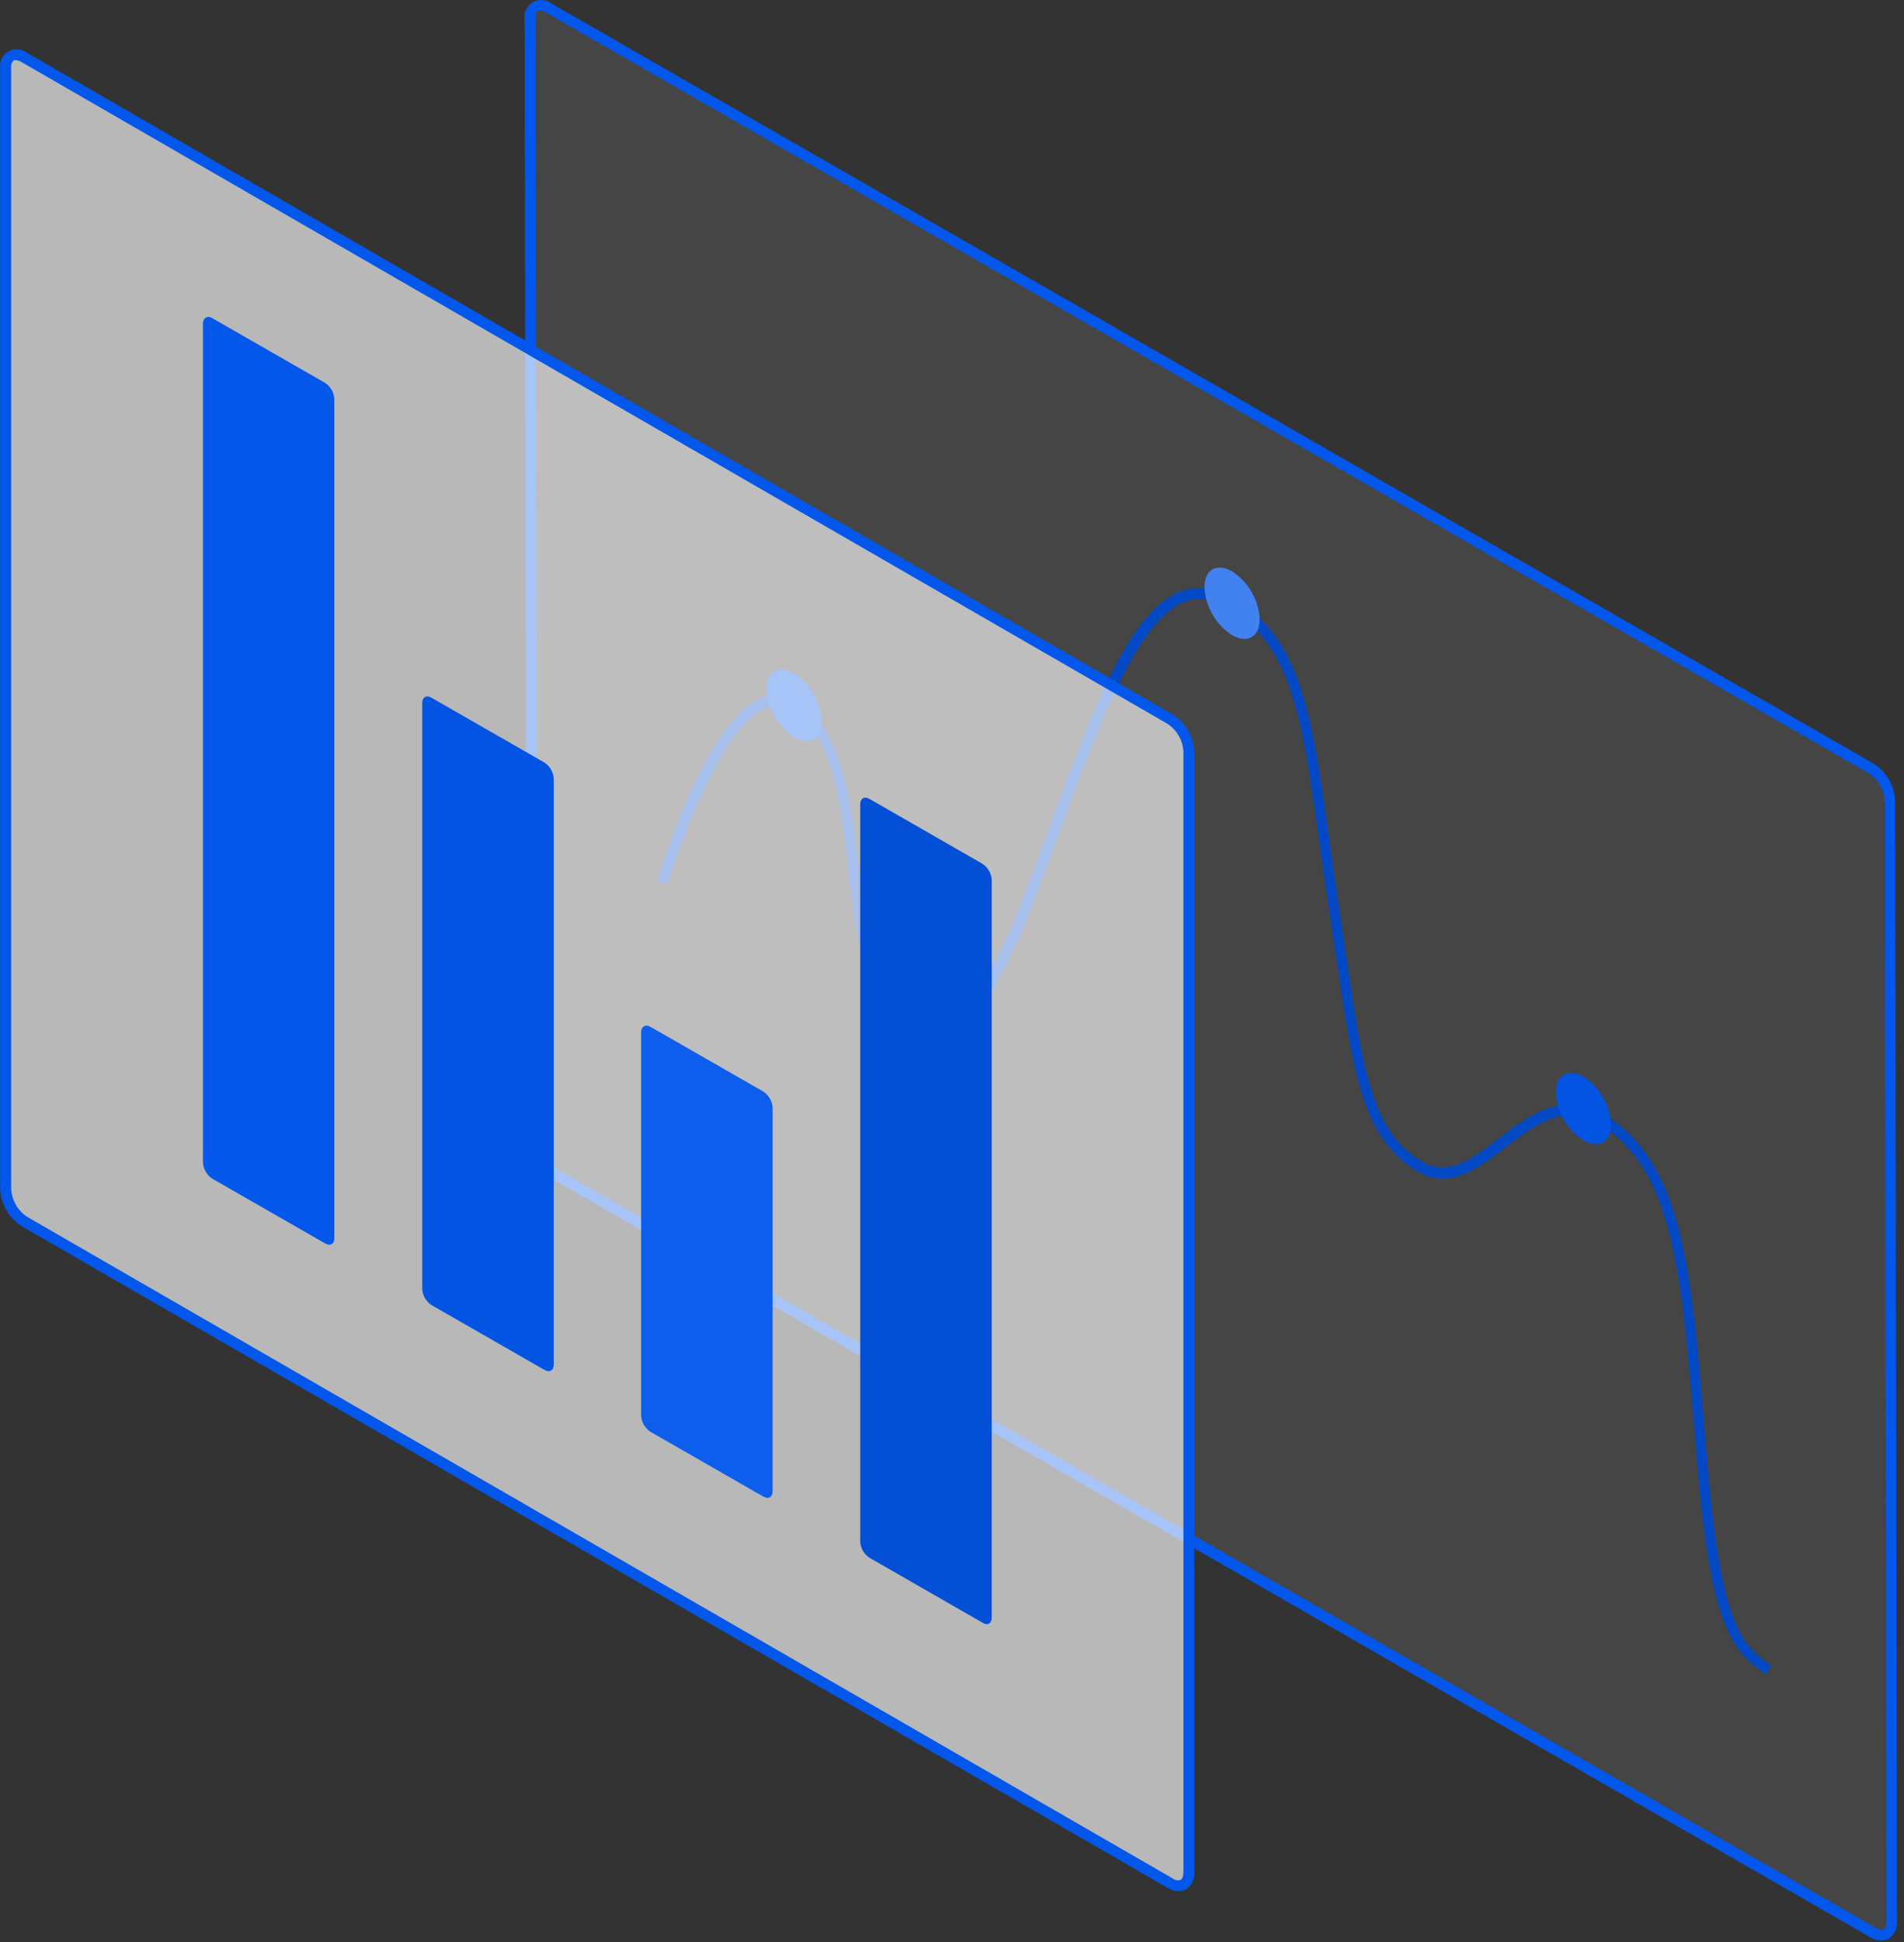 <?xml version="1.0" encoding="UTF-8"?> <svg xmlns="http://www.w3.org/2000/svg" width="253" height="258" viewBox="0 0 253 258" fill="none"><rect x="0" y="0" width="253" height="258" fill="#333333" stroke="none"/> <g opacity="0.3"> <path opacity="0.3" d="M251.322 255.276L251.078 106.374C251.028 105.512 250.776 104.674 250.343 103.927C249.91 103.18 249.307 102.545 248.584 102.074L72.906 1.09C71.473 0.302 70.427 0.947 70.427 2.524L70.713 151.368C70.76 152.231 71.011 153.07 71.444 153.818C71.878 154.565 72.482 155.199 73.208 155.668L248.9 256.723C250.233 257.512 251.322 256.867 251.322 255.276Z" fill="white"></path> </g> <path d="M249.975 257.77C249.468 257.75 248.975 257.602 248.541 257.34L72.849 156.285C72.011 155.757 71.312 155.035 70.813 154.179C70.314 153.323 70.029 152.359 69.983 151.369L69.71 2.524C69.65 2.088 69.721 1.643 69.915 1.247C70.108 0.851 70.415 0.522 70.796 0.3C71.177 0.079 71.615 -0.024 72.055 0.005C72.494 0.033 72.916 0.192 73.265 0.46L248.957 101.429C249.794 101.959 250.491 102.682 250.99 103.537C251.489 104.393 251.775 105.356 251.824 106.345L252.068 255.247C252.102 255.682 252.021 256.118 251.832 256.51C251.643 256.903 251.353 257.239 250.993 257.483C250.685 257.668 250.334 257.767 249.975 257.77ZM71.803 1.406C71.709 1.381 71.61 1.381 71.516 1.406C71.376 1.527 71.269 1.68 71.204 1.853C71.139 2.026 71.118 2.212 71.144 2.395L71.387 151.297C71.428 152.05 71.648 152.783 72.03 153.434C72.411 154.085 72.943 154.635 73.58 155.038L249.272 256.093C249.702 256.337 250.075 256.408 250.305 256.265C250.534 256.122 250.677 255.778 250.677 255.276L250.434 106.374C250.387 105.64 250.172 104.927 249.804 104.29C249.436 103.653 248.925 103.111 248.312 102.705L72.548 1.65C72.325 1.506 72.068 1.423 71.803 1.406Z" fill="#0357EB"></path> <path d="M234.638 222.422C229.979 219.111 227.256 216.115 225.407 193.095L225.249 191.131C223.514 169.501 222.382 155.224 212.52 149.333C207.79 146.466 204.006 149.333 200.007 152.444C196.38 155.21 192.653 158.048 188.453 155.654C181.071 151.354 179.853 142.84 177.56 127.302C177.273 125.381 176.986 123.36 176.656 121.238C176.155 117.927 175.725 114.845 175.323 111.95C173.059 95.638 171.683 85.776 163.34 80.745C162.519 80.162 161.572 79.78 160.577 79.629C159.581 79.477 158.564 79.559 157.607 79.87C151.285 82.078 146.34 95.451 141.108 109.628C140.707 110.674 140.32 111.778 139.904 112.882C136.106 123.331 131.805 135.185 125.857 137.378C125.016 137.686 124.116 137.8 123.225 137.711C122.333 137.621 121.474 137.331 120.711 136.862C114.791 133.508 113.73 124.335 112.712 115.447C111.695 106.56 110.706 97.63 105.115 94.262C104.641 93.955 104.099 93.77 103.537 93.723C102.974 93.675 102.409 93.767 101.89 93.989C94.953 96.684 88.803 117.21 88.746 117.411L87.312 117.01C87.57 116.135 93.72 95.609 101.303 92.642C102.027 92.342 102.812 92.221 103.593 92.288C104.374 92.355 105.127 92.609 105.789 93.029C111.967 96.727 113.042 106.145 114.088 115.247C115.135 124.349 116.081 132.591 121.384 135.587C121.963 135.954 122.618 136.183 123.3 136.255C123.981 136.327 124.67 136.241 125.312 136.002C130.63 134.039 135.002 122.027 138.514 112.366C138.929 111.248 139.316 110.158 139.718 109.097C145.308 93.975 150.139 80.917 157.091 78.48C158.243 78.106 159.466 78.004 160.664 78.18C161.862 78.357 163.004 78.808 164 79.498C172.915 84.887 174.334 94.993 176.656 111.735C177.058 114.602 177.488 117.698 177.99 120.995C178.319 123.13 178.606 125.152 178.893 127.058C181.086 142.166 182.304 150.48 189.084 154.379C192.453 156.314 195.506 153.977 199.046 151.282C203.06 148.215 207.647 144.76 213.165 148.072C223.643 154.35 224.819 168.928 226.582 190.988L226.74 192.951C228.632 216.431 231.47 218.437 235.34 221.233L234.638 222.422Z" fill="#0357EB"></path> <g opacity="0.4"> <path opacity="0.4" d="M234.638 222.422C229.979 219.111 227.256 216.115 225.407 193.095L225.249 191.131C223.514 169.501 222.382 155.224 212.52 149.333C207.79 146.466 204.006 149.333 200.007 152.444C196.38 155.21 192.653 158.048 188.453 155.654C181.071 151.354 179.853 142.84 177.56 127.302C177.273 125.381 176.986 123.36 176.656 121.238C176.155 117.927 175.725 114.845 175.323 111.95C173.059 95.638 171.683 85.776 163.34 80.745C162.519 80.162 161.572 79.78 160.577 79.629C159.581 79.477 158.564 79.559 157.607 79.87C151.285 82.078 146.34 95.451 141.108 109.628C140.707 110.674 140.32 111.778 139.904 112.882C136.106 123.331 131.805 135.185 125.857 137.378C125.016 137.686 124.116 137.8 123.225 137.711C122.333 137.621 121.474 137.331 120.711 136.862C114.791 133.508 113.73 124.335 112.712 115.447C111.695 106.56 110.706 97.63 105.115 94.262C104.641 93.955 104.099 93.77 103.537 93.723C102.974 93.675 102.409 93.767 101.89 93.989C94.953 96.684 88.803 117.21 88.746 117.411L87.312 117.01C87.57 116.135 93.72 95.609 101.303 92.642C102.027 92.342 102.812 92.221 103.593 92.288C104.374 92.355 105.127 92.609 105.789 93.029C111.967 96.727 113.042 106.145 114.088 115.247C115.135 124.349 116.081 132.591 121.384 135.587C121.963 135.954 122.618 136.183 123.3 136.255C123.981 136.327 124.67 136.241 125.312 136.002C130.63 134.039 135.002 122.027 138.514 112.366C138.929 111.248 139.316 110.158 139.718 109.097C145.308 93.975 150.139 80.917 157.091 78.48C158.243 78.106 159.466 78.004 160.664 78.18C161.862 78.357 163.004 78.808 164 79.498C172.915 84.887 174.334 94.993 176.656 111.735C177.058 114.602 177.488 117.698 177.99 120.995C178.319 123.13 178.606 125.152 178.893 127.058C181.086 142.166 182.304 150.48 189.084 154.379C192.453 156.314 195.506 153.977 199.046 151.282C203.06 148.215 207.647 144.76 213.165 148.072C223.643 154.35 224.819 168.928 226.582 190.988L226.74 192.951C228.632 216.431 231.47 218.437 235.34 221.233L234.638 222.422Z" fill="black"></path> </g> <path d="M210.399 142.998C211.465 143.696 212.353 144.634 212.993 145.736C213.632 146.839 214.006 148.075 214.083 149.348C214.083 151.684 212.434 152.63 210.413 151.469C209.343 150.776 208.451 149.839 207.811 148.735C207.17 147.632 206.8 146.393 206.729 145.119C206.729 142.84 208.321 141.894 210.399 142.998Z" fill="#0357EB"></path> <g opacity="0.2"> <path opacity="0.2" d="M210.399 142.998C211.465 143.696 212.353 144.634 212.993 145.736C213.632 146.839 214.006 148.075 214.083 149.348C214.083 151.684 212.434 152.63 210.413 151.469C209.343 150.776 208.451 149.839 207.811 148.735C207.17 147.632 206.8 146.393 206.729 145.119C206.729 142.84 208.321 141.894 210.399 142.998Z" fill="black"></path> </g> <path d="M163.712 75.9C164.78 76.596 165.668 77.534 166.306 78.637C166.943 79.74 167.312 80.978 167.382 82.25C167.382 84.587 165.748 85.533 163.727 84.372C162.655 83.679 161.763 82.743 161.123 81.639C160.482 80.535 160.112 79.296 160.043 78.022C160.043 75.628 161.677 74.739 163.712 75.9Z" fill="#0357EB"></path> <g opacity="0.5"> <path opacity="0.5" d="M163.712 75.9C164.78 76.596 165.668 77.534 166.306 78.637C166.943 79.74 167.312 80.978 167.382 82.25C167.382 84.587 165.748 85.533 163.727 84.372C162.655 83.679 161.763 82.743 161.123 81.639C160.482 80.535 160.112 79.296 160.043 78.022C160.043 75.628 161.677 74.739 163.712 75.9Z" fill="white"></path> </g> <path d="M105.502 89.446C106.573 90.135 107.466 91.069 108.106 92.17C108.746 93.272 109.116 94.509 109.186 95.781C109.186 98.132 107.552 99.078 105.516 97.917C104.45 97.22 103.562 96.282 102.925 95.18C102.287 94.076 101.918 92.839 101.847 91.567C101.832 89.231 103.481 88.27 105.502 89.446Z" fill="#0357EB"></path> <path opacity="0.65" d="M157.965 248.711V99.809C157.917 98.948 157.668 98.111 157.237 97.364C156.807 96.617 156.206 95.981 155.485 95.509L3.243 7.613C1.81 6.824 0.764 7.469 0.764 9.046V157.948C0.81 158.809 1.059 159.647 1.49 160.394C1.921 161.141 2.521 161.776 3.243 162.248L155.485 250.144C156.861 250.947 157.965 250.302 157.965 248.711Z" fill="white"></path> <path d="M156.603 251.205C156.097 251.186 155.604 251.038 155.17 250.775L2.885 162.879C2.049 162.345 1.352 161.619 0.854 160.761C0.355 159.904 0.069 158.939 0.019 157.948V9.046C-0.038 8.611 0.036 8.169 0.23 7.775C0.425 7.381 0.732 7.054 1.112 6.835C1.492 6.616 1.929 6.514 2.367 6.543C2.805 6.572 3.225 6.729 3.573 6.997L155.815 94.893C156.651 95.423 157.348 96.147 157.847 97.002C158.346 97.858 158.632 98.82 158.682 99.809V248.711C158.716 249.146 158.635 249.581 158.446 249.974C158.257 250.367 157.968 250.703 157.607 250.947C157.301 251.12 156.955 251.209 156.603 251.205ZM2.14 8C2.046 7.976 1.947 7.976 1.853 8C1.713 8.12 1.606 8.274 1.541 8.447C1.476 8.62 1.455 8.806 1.481 8.989V157.948C1.526 158.684 1.741 159.4 2.109 160.039C2.477 160.678 2.988 161.224 3.602 161.632L155.844 249.528C155.99 249.642 156.162 249.718 156.345 249.748C156.528 249.778 156.715 249.762 156.89 249.7C157.119 249.571 157.248 249.213 157.248 248.711V99.809C157.205 99.075 156.99 98.361 156.622 97.724C156.253 97.087 155.742 96.544 155.127 96.14L2.885 8.258C2.666 8.104 2.408 8.014 2.14 8Z" fill="#0357EB"></path> <path d="M131.778 214.868V116.881C131.753 116.45 131.628 116.031 131.411 115.657C131.194 115.284 130.893 114.966 130.531 114.731L115.552 106.131C114.864 105.729 114.305 106.045 114.305 106.847V204.777C114.326 205.209 114.45 205.63 114.667 206.004C114.884 206.378 115.187 206.695 115.552 206.927L130.531 215.528C131.219 215.986 131.778 215.657 131.778 214.868Z" fill="#0357EB"></path> <g opacity="0.3"> <path opacity="0.3" d="M131.778 214.868V116.881C131.753 116.45 131.628 116.031 131.411 115.657C131.194 115.284 130.893 114.966 130.531 114.731L115.552 106.131C114.864 105.729 114.305 106.045 114.305 106.847V204.777C114.326 205.209 114.45 205.63 114.667 206.004C114.884 206.378 115.187 206.695 115.552 206.927L130.531 215.528C131.219 215.986 131.778 215.657 131.778 214.868Z" fill="black"></path> </g> <path d="M102.666 198.054V147.14C102.641 146.709 102.515 146.29 102.299 145.916C102.082 145.543 101.78 145.225 101.418 144.99L86.425 136.39C85.751 136.003 85.192 136.39 85.192 137.106V188.035C85.218 188.464 85.342 188.882 85.556 189.255C85.77 189.628 86.067 189.946 86.425 190.185L101.418 198.786C102.107 199.173 102.666 198.9 102.666 198.054Z" fill="#0357EB"></path> <g opacity="0.2"> <path opacity="0.2" d="M102.666 198.054V147.14C102.641 146.709 102.515 146.29 102.299 145.916C102.082 145.543 101.78 145.225 101.418 144.99L86.425 136.39C85.751 136.003 85.192 136.39 85.192 137.106V188.035C85.218 188.464 85.342 188.882 85.556 189.255C85.77 189.628 86.067 189.946 86.425 190.185L101.418 198.786C102.107 199.173 102.666 198.9 102.666 198.054Z" fill="white"></path> </g> <path d="M73.581 181.255V103.436C73.556 103.005 73.43 102.585 73.214 102.212C72.997 101.838 72.695 101.521 72.334 101.286L57.34 92.685C56.666 92.284 56.107 92.599 56.107 93.402V171.207C56.13 171.637 56.254 172.055 56.468 172.429C56.682 172.802 56.981 173.12 57.34 173.357L72.334 181.957C72.993 182.359 73.581 182.044 73.581 181.255Z" fill="#0357EB"></path> <g opacity="0.2"> <path opacity="0.2" d="M73.581 181.255V103.436C73.556 103.005 73.43 102.585 73.214 102.212C72.997 101.838 72.695 101.521 72.334 101.286L57.34 92.685C56.666 92.284 56.107 92.599 56.107 93.402V171.207C56.13 171.637 56.254 172.055 56.468 172.429C56.682 172.802 56.981 173.12 57.34 173.357L72.334 181.957C72.993 182.359 73.581 182.044 73.581 181.255Z" fill="black"></path> </g> <path d="M44.425 164.499V53.008C44.403 52.578 44.28 52.16 44.066 51.786C43.851 51.412 43.552 51.095 43.192 50.858L28.198 42.258C27.525 41.857 26.966 42.258 26.966 42.975V154.407C26.991 154.837 27.116 155.254 27.329 155.627C27.543 156.001 27.841 156.319 28.198 156.558L43.192 165.158C43.88 165.559 44.425 165.23 44.425 164.499Z" fill="#0357EB"></path> </svg> 